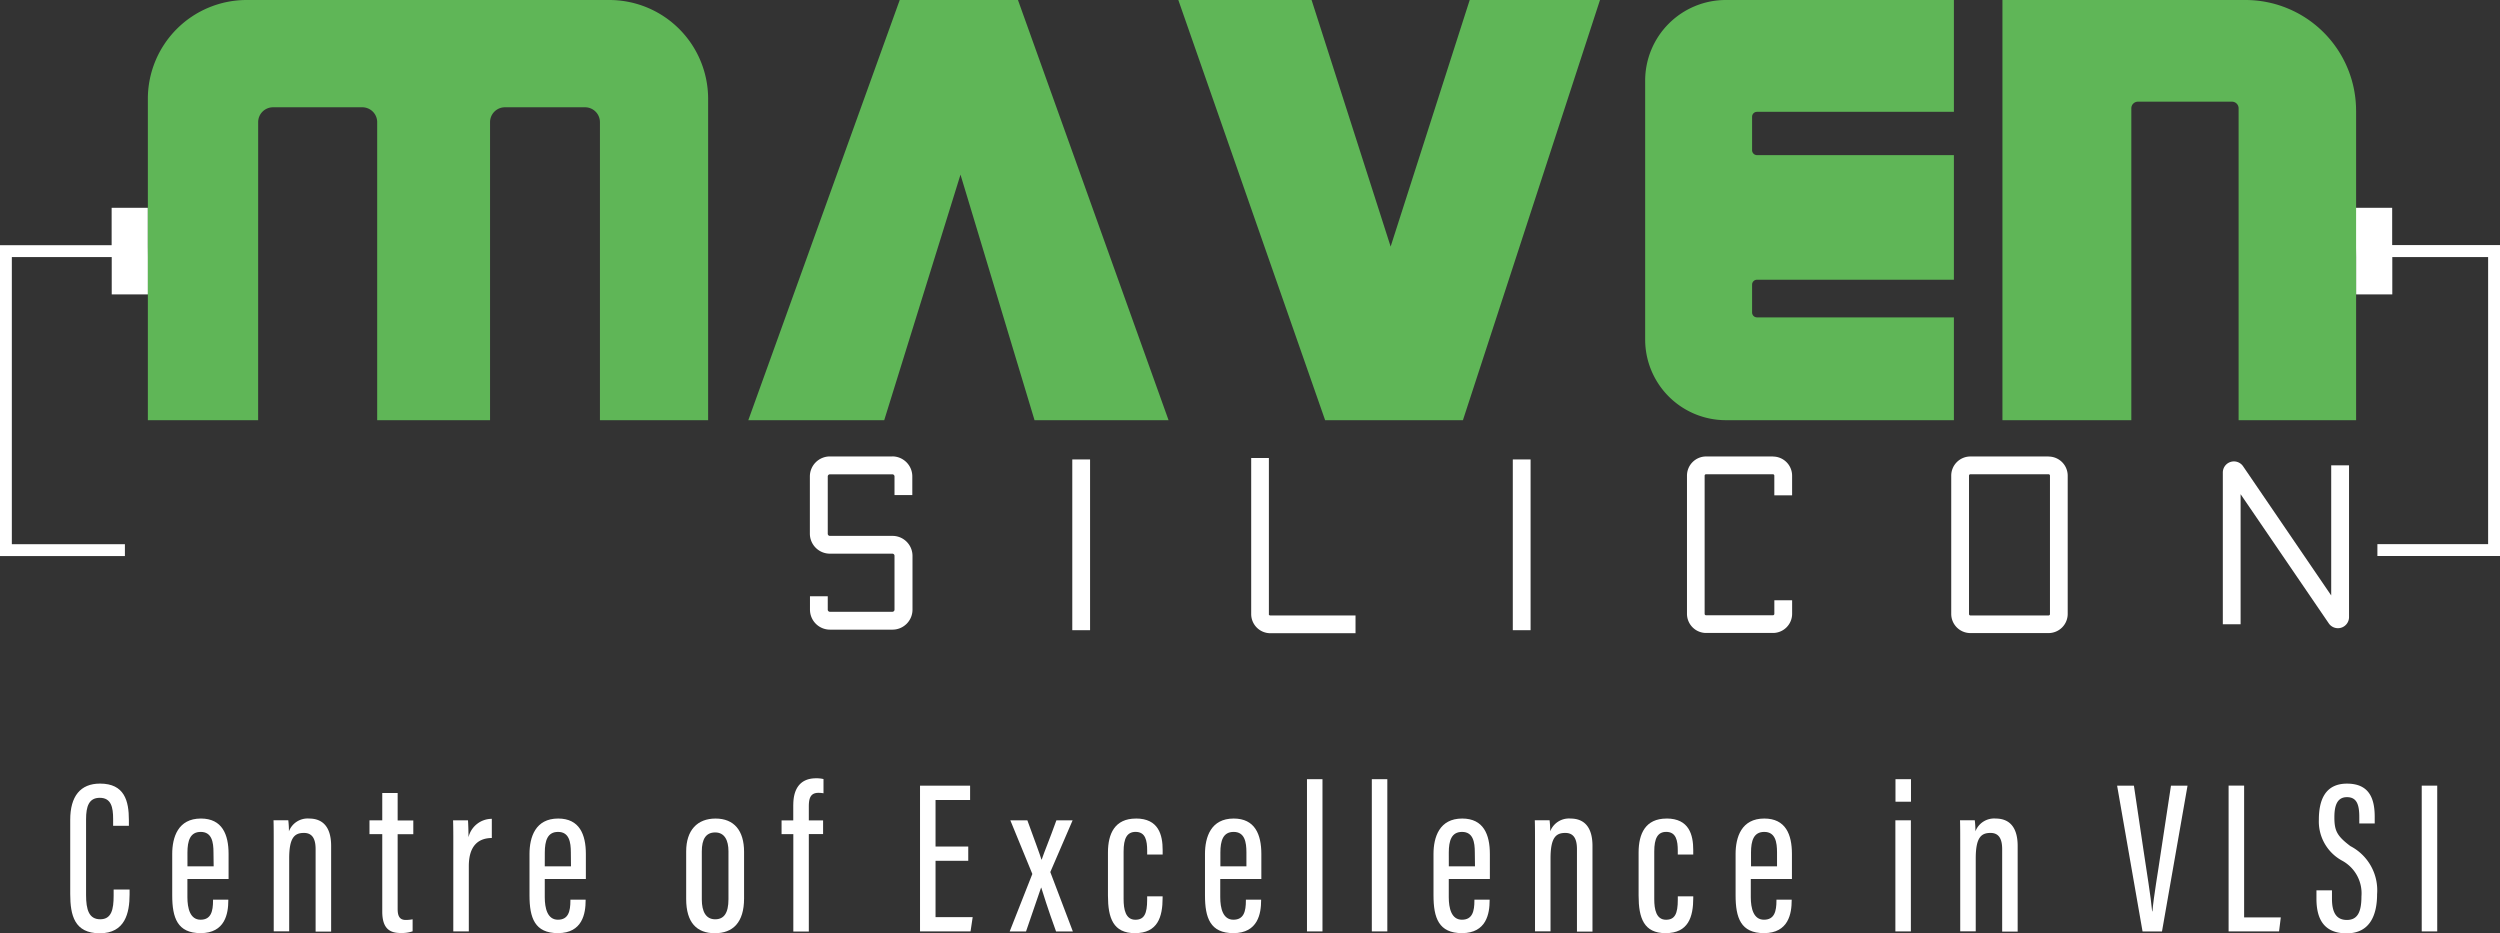 <svg xmlns="http://www.w3.org/2000/svg" id="Maven_Silicon_Logo_-_White" data-name="Maven Silicon Logo - White" width="117.408" height="43.832" viewBox="0 0 117.408 43.832"><rect x="0" y="0" width="117.408" height="43.832" fill="#333333" stroke="none"/><g id="Group_343934" data-name="Group 343934"><path id="Path_430766" data-name="Path 430766" d="M6.947,85.982v1.754h-1.7V85.982H.556V99.468h5.31v.556H0v-14.6H5.243V83.67h1.7v1.754" transform="translate(0 -73.91)" fill="#fff"></path><path id="Path_430767" data-name="Path 430767" d="M948.51,85.424V83.67h1.7v1.75h5.066v14.6h-5.76v-.556h5.2V85.982h-4.5v1.754h-1.7V85.982" transform="translate(-837.866 -73.91)" fill="#fff"></path><path id="Path_430768" data-name="Path 430768" d="M64.709,19.733H59.53V4.642A4.64,4.64,0,0,1,64.17,0H81.2a4.642,4.642,0,0,1,4.642,4.642V19.733H80.761V5.738a.7.7,0,0,0-.7-.7H76.3a.7.7,0,0,0-.7.7V19.733H70.3V5.738a.7.7,0,0,0-.7-.7H65.41a.7.7,0,0,0-.7.7" transform="translate(-52.586)" fill="#5fb657"></path><path id="Path_430769" data-name="Path 430769" d="M321.006,19.733h-6.294l-2.309-7.66-.168-.558-1-3.314-1.029,3.314-.174.558-2.379,7.66H301.27l2.761-7.66.2-.558L308.381,0h5.553l4.127,11.515.2.558Z" transform="translate(-266.127)" fill="#5fb657"></path><path id="Path_430770" data-name="Path 430770" d="M494.193,0l-3.755,11.515-.182.558-2.5,7.66h-6.472l-2.677-7.66-.195-.558L474.39,0h6.258l3.692,11.515.021.066.021-.066L488.074,0Z" transform="translate(-419.052)" fill="#5fb657"></path><path id="Path_430771" data-name="Path 430771" d="M676.84,19.733H666.129a3.789,3.789,0,0,1-3.789-3.789V3.788A3.788,3.788,0,0,1,666.129,0h10.71V5.252h-9.247a.23.23,0,0,0-.23.23V7.055a.23.23,0,0,0,.23.23h9.247v5.852h-9.247a.229.229,0,0,0-.23.229v1.309a.23.23,0,0,0,.23.23h9.247v4.828Z" transform="translate(-585.078)" fill="#5fb657"></path><path id="Path_430772" data-name="Path 430772" d="M822.789,5.2V19.733h-5.518V5.086a.311.311,0,0,0-.311-.311h-4.416a.311.311,0,0,0-.311.311V19.733H806.18V0h11.408a5.2,5.2,0,0,1,5.2,5.2Z" transform="translate(-712.139)" fill="#5fb657"></path><path id="Path_7" data-name="Path 7" d="M329.925,183.752H326.99a.94.94,0,0,0-.94.94h0v2.686a.941.941,0,0,0,.94.94h2.935a.1.1,0,0,1,.1.1v2.529a.1.1,0,0,1-.1.1H326.99a.1.1,0,0,1-.1-.1v-.628h-.835v.628a.939.939,0,0,0,.94.939h2.935a.94.94,0,0,0,.94-.939v-2.525a.939.939,0,0,0-.94-.939h-2.94a.1.1,0,0,1-.1-.1v-2.691a.1.1,0,0,1,.1-.1h2.935a.1.1,0,0,1,.1.1v.873h.836v-.875a.94.94,0,0,0-.94-.94h0l0,0Z" transform="translate(-288.016 -162.316)" fill="#fff"></path><rect id="Rectangle_1" data-name="Rectangle 1" width="0.835" height="8.019" transform="translate(50.358 21.577)" fill="#fff"></rect><rect id="Rectangle_2" data-name="Rectangle 2" width="0.835" height="8.019" transform="translate(71.046 21.577)" fill="#fff"></rect><path id="Path_8" data-name="Path 8" d="M504.561,191.719V184.39h-.831v7.329a.9.9,0,0,0,.9.9h4v-.835h-4.013a.06.06,0,0,1-.059-.059l0,0Z" transform="translate(-444.97 -162.881)" fill="#fff"></path><path id="Path_9" data-name="Path 9" d="M683.218,183.77h-3.138a.9.9,0,0,0-.9.9v6.489a.9.9,0,0,0,.9.9h3.138a.9.9,0,0,0,.9-.9v-.637h-.835v.637a.068.068,0,0,1-.066.069h-3.14a.068.068,0,0,1-.068-.068h0v-6.486a.068.068,0,0,1,.066-.069h3.138a.068.068,0,0,1,.069.066v.923h.835v-.92a.9.9,0,0,0-.9-.9v0Z" transform="translate(-599.954 -162.333)" fill="#fff"></path><path id="Path_10" data-name="Path 10" d="M790.139,183.78h-3.67a.9.9,0,0,0-.9.9v6.493a.9.9,0,0,0,.9.9h3.67a.9.9,0,0,0,.9-.9v-6.49a.9.9,0,0,0-.9-.9Zm.067,7.4a.066.066,0,0,1-.067.066h-3.67a.066.066,0,0,1-.065-.066v-6.5a.066.066,0,0,1,.065-.066h3.67a.066.066,0,0,1,.067.066Z" transform="translate(-693.933 -162.342)" fill="#fff"></path><path id="Path_11" data-name="Path 11" d="M900,185.956v6.11L895.862,186a.521.521,0,0,0-.952.294v7.125h.835v-6.109l4.14,6.066a.521.521,0,0,0,.952-.294v-7.125H900Z" transform="translate(-790.519 -164.102)" fill="#fff"></path></g><path id="Path_12" data-name="Path 12" d="M30.3,320.752c0,.645-.1,1.108-.63,1.108s-.665-.451-.665-1.139v-3.555c0-.6.129-1.01.643-1.01.541,0,.628.451.628.993v.321h.74V317.2c0-.9-.206-1.712-1.355-1.712-.927,0-1.4.6-1.4,1.7v3.483c0,1.006.2,1.847,1.388,1.847s1.4-.953,1.4-1.823v-.232H30.3v.286Z" transform="translate(-24.963 -278.688)" fill="#fff"></path><path id="Path_13" data-name="Path 13" d="M71.96,332.389v-1.175c0-.918-.3-1.665-1.3-1.665h0c-1.071,0-1.347.873-1.347,1.665v1.943c0,1.059.246,1.774,1.334,1.774,1.157,0,1.3-.931,1.3-1.536v-.037H71.23v.043c0,.5-.092.9-.586.9s-.618-.54-.618-1.059v-.854Zm-1.932-1.24c0-.565.131-.972.623-.972.523,0,.6.479.6.966l.008.652H70.029Z" transform="translate(-61.225 -291.108)" fill="#fff"></path><path id="Path_14" data-name="Path 14" d="M111.8,329.525a.939.939,0,0,0-.957.6,4.314,4.314,0,0,0-.03-.521h-.694c.01.258.01.541.01,1.589v3.629h.726V331.4c0-.987.255-1.2.693-1.2.378,0,.548.255.548.761v3.873h.729V330.81c0-.959-.457-1.285-1.029-1.285h0Z" transform="translate(-97.274 -291.083)" fill="#fff"></path><path id="Path_15" data-name="Path 15" d="M150.1,319.251h-.723v1.282h-.6v.651h.6v3.636c0,.8.355,1.006.861,1.006a1.626,1.626,0,0,0,.565-.079v-.565a1.7,1.7,0,0,1-.327.031c-.329,0-.376-.257-.376-.526v-3.5h.735v-.647H150.1V319.25Z" transform="translate(-131.425 -282.009)" fill="#fff"></path><path id="Path_16" data-name="Path 16" d="M183.134,330.535c0-.35-.014-.678-.024-.815h-.7c.015.463.01.936.01,1.777v3.441h.729v-3.067c0-.943.436-1.315,1.08-1.32v-.9a1.126,1.126,0,0,0-1.1.887h0Z" transform="translate(-161.132 -291.196)" fill="#fff"></path><path id="Path_17" data-name="Path 17" d="M215.8,332.389v-1.175c0-.918-.3-1.665-1.3-1.665h0c-1.07,0-1.347.873-1.347,1.665v1.943c0,1.059.246,1.774,1.336,1.774,1.156,0,1.3-.931,1.3-1.536v-.037h-.715v.043c0,.5-.092.9-.586.9s-.618-.54-.618-1.059v-.854Zm-1.928-1.24c0-.565.129-.972.623-.972.521,0,.6.479.6.966l.006.652H213.87Z" transform="translate(-188.286 -291.108)" fill="#fff"></path><path id="Path_18" data-name="Path 18" d="M277.628,329.55c-.848,0-1.378.54-1.378,1.544v2.234c0,1.112.5,1.607,1.346,1.607s1.373-.5,1.373-1.635v-2.188c0-.99-.464-1.562-1.341-1.562Zm.608,3.788c0,.664-.219.943-.624.943-.436,0-.628-.364-.628-.932v-2.257c0-.57.188-.89.629-.89s.623.372.623.887Z" transform="translate(-244.025 -291.108)" fill="#fff"></path><path id="Path_19" data-name="Path 19" d="M315.209,314.575v.74h-.549v.647h.552v4.572h.728v-4.575h.67v-.643h-.67v-.653c0-.394.082-.642.455-.642a1.327,1.327,0,0,1,.234.021v-.668a1.4,1.4,0,0,0-.348-.036c-.831,0-1.07.607-1.07,1.242l0,0Z" transform="translate(-277.955 -276.787)" fill="#fff"></path><path id="Path_20" data-name="Path 20" d="M371.129,319.83h1.536v-.67h-1.536v-2.186h1.623V316.3H370.4v6.846h2.373l.1-.67h-1.744V319.83Z" transform="translate(-327.193 -279.404)" fill="#fff"></path><path id="Path_21" data-name="Path 21" d="M409.452,330.25h-.758c-.316.884-.57,1.483-.691,1.847h-.01c-.087-.283-.288-.815-.663-1.847h-.8l1.034,2.52-1.064,2.7h.768c.351-1.025.6-1.756.706-2.057h.01c.089.276.287.939.694,2.057h.789l-1.059-2.789,1.048-2.431Z" transform="translate(-359.082 -291.726)" fill="#fff"></path><path id="Path_22" data-name="Path 22" d="M447.4,329.532c-.992,0-1.313.712-1.313,1.593v2.026c0,1.056.248,1.763,1.267,1.763,1.069,0,1.3-.757,1.3-1.659v-.072h-.726v.164c0,.659-.141.937-.554.937-.463,0-.552-.493-.552-.966V331.08c0-.618.159-.922.565-.922.464,0,.542.409.542.883v.18h.727v-.212c0-.7-.185-1.479-1.253-1.479h0Z" transform="translate(-394.054 -291.09)" fill="#fff"></path><path id="Path_23" data-name="Path 23" d="M487.75,332.389v-1.175c0-.918-.3-1.665-1.3-1.665h0c-1.07,0-1.347.873-1.347,1.665v1.943c0,1.059.246,1.774,1.336,1.774,1.157,0,1.3-.931,1.3-1.536v-.037h-.715v.043c0,.5-.092.9-.586.9s-.618-.54-.618-1.059v-.854Zm-1.924-1.24c0-.565.129-.972.623-.972.521,0,.6.479.6.966v.652h-1.223Z" transform="translate(-428.513 -291.108)" fill="#fff"></path><rect id="Rectangle_3" data-name="Rectangle 3" width="0.728" height="7.149" transform="translate(61.38 36.593)" fill="#fff"></rect><rect id="Rectangle_4" data-name="Rectangle 4" width="0.728" height="7.149" transform="translate(64.425 36.593)" fill="#fff"></rect><path id="Path_24" data-name="Path 24" d="M579.75,332.389v-1.175c0-.918-.3-1.665-1.3-1.665h0c-1.07,0-1.347.873-1.347,1.665v1.943c0,1.059.246,1.774,1.336,1.774,1.157,0,1.3-.931,1.3-1.536v-.037h-.715v.043c0,.5-.091.9-.586.9s-.618-.54-.618-1.059v-.854Zm-1.929-1.24c0-.565.128-.972.622-.972.521,0,.6.479.6.966l.008.652h-1.229Z" transform="translate(-509.781 -291.108)" fill="#fff"></path><path id="Path_25" data-name="Path 25" d="M619.6,329.525a.942.942,0,0,0-.957.6,4.315,4.315,0,0,0-.03-.521h-.694c.01.258.01.541.01,1.589v3.629h.729V331.4c0-.987.255-1.2.693-1.2.378,0,.548.255.548.761v3.873h.729V330.81c0-.959-.457-1.285-1.028-1.285h0Z" transform="translate(-545.84 -291.083)" fill="#fff"></path><path id="Path_26" data-name="Path 26" d="M661.013,329.532c-.992,0-1.313.712-1.313,1.593v2.026c0,1.056.248,1.763,1.267,1.763,1.068,0,1.3-.757,1.3-1.659v-.072h-.726v.164c0,.659-.141.937-.554.937-.463,0-.552-.493-.552-.966V331.08c0-.618.159-.922.563-.922.464,0,.542.409.542.883v.18h.726v-.212c0-.7-.185-1.479-1.253-1.479h0Z" transform="translate(-582.746 -291.09)" fill="#fff"></path><path id="Path_27" data-name="Path 27" d="M701.369,332.389v-1.175c0-.918-.294-1.665-1.3-1.665h0c-1.07,0-1.346.873-1.346,1.665v1.943c0,1.059.246,1.774,1.334,1.774,1.157,0,1.3-.931,1.3-1.536v-.037h-.715v.043c0,.5-.092.9-.587.9s-.618-.54-.618-1.059v-.854Zm-1.922-1.24c0-.565.128-.972.622-.972.523,0,.6.479.6.966v.652h-1.221Z" transform="translate(-617.214 -291.108)" fill="#fff"></path><rect id="Rectangle_5" data-name="Rectangle 5" width="0.728" height="5.218" transform="translate(89.013 38.524)" fill="#fff"></rect><rect id="Rectangle_6" data-name="Rectangle 6" width="0.728" height="1.058" transform="translate(89.018 36.593)" fill="#fff"></rect><path id="Path_28" data-name="Path 28" d="M790.771,329.525a.94.94,0,0,0-.957.6,4.314,4.314,0,0,0-.03-.521h-.694c.01.258.01.541.01,1.589v3.629h.729V331.4c0-.987.255-1.2.693-1.2.378,0,.548.255.548.761v3.873h.728V330.81c0-.959-.458-1.285-1.029-1.285h0Z" transform="translate(-697.042 -291.083)" fill="#fff"></path><path id="Path_29" data-name="Path 29" d="M854.4,319.395c-.136.95-.346,2.124-.4,2.809h-.015c-.061-.708-.261-1.878-.4-2.835l-.456-3.069h-.789l1.195,6.847h.913l1.2-6.847h-.778Z" transform="translate(-752.914 -279.404)" fill="#fff"></path><path id="Path_30" data-name="Path 30" d="M897.958,316.29h-.728v6.846H899.6l.081-.656h-1.722v-6.189Z" transform="translate(-792.568 -279.395)" fill="#fff"></path><path id="Path_31" data-name="Path 31" d="M934.206,318.417c-.628-.475-.755-.717-.755-1.353,0-.537.121-.948.591-.948s.579.367.579.936v.3h.724v-.318c0-.869-.269-1.548-1.289-1.553-1.074-.006-1.334.827-1.334,1.694a2.092,2.092,0,0,0,1.1,1.928,1.744,1.744,0,0,1,.9,1.674c0,.75-.193,1.106-.684,1.106s-.7-.345-.7-.99v-.4h-.729v.393c0,.9.313,1.626,1.418,1.626s1.43-.877,1.43-1.84a2.337,2.337,0,0,0-1.252-2.256v0Z" transform="translate(-823.821 -278.679)" fill="#fff"></path><rect id="Rectangle_7" data-name="Rectangle 7" width="0.728" height="6.846" transform="translate(113.732 36.896)" fill="#fff"></rect></svg>